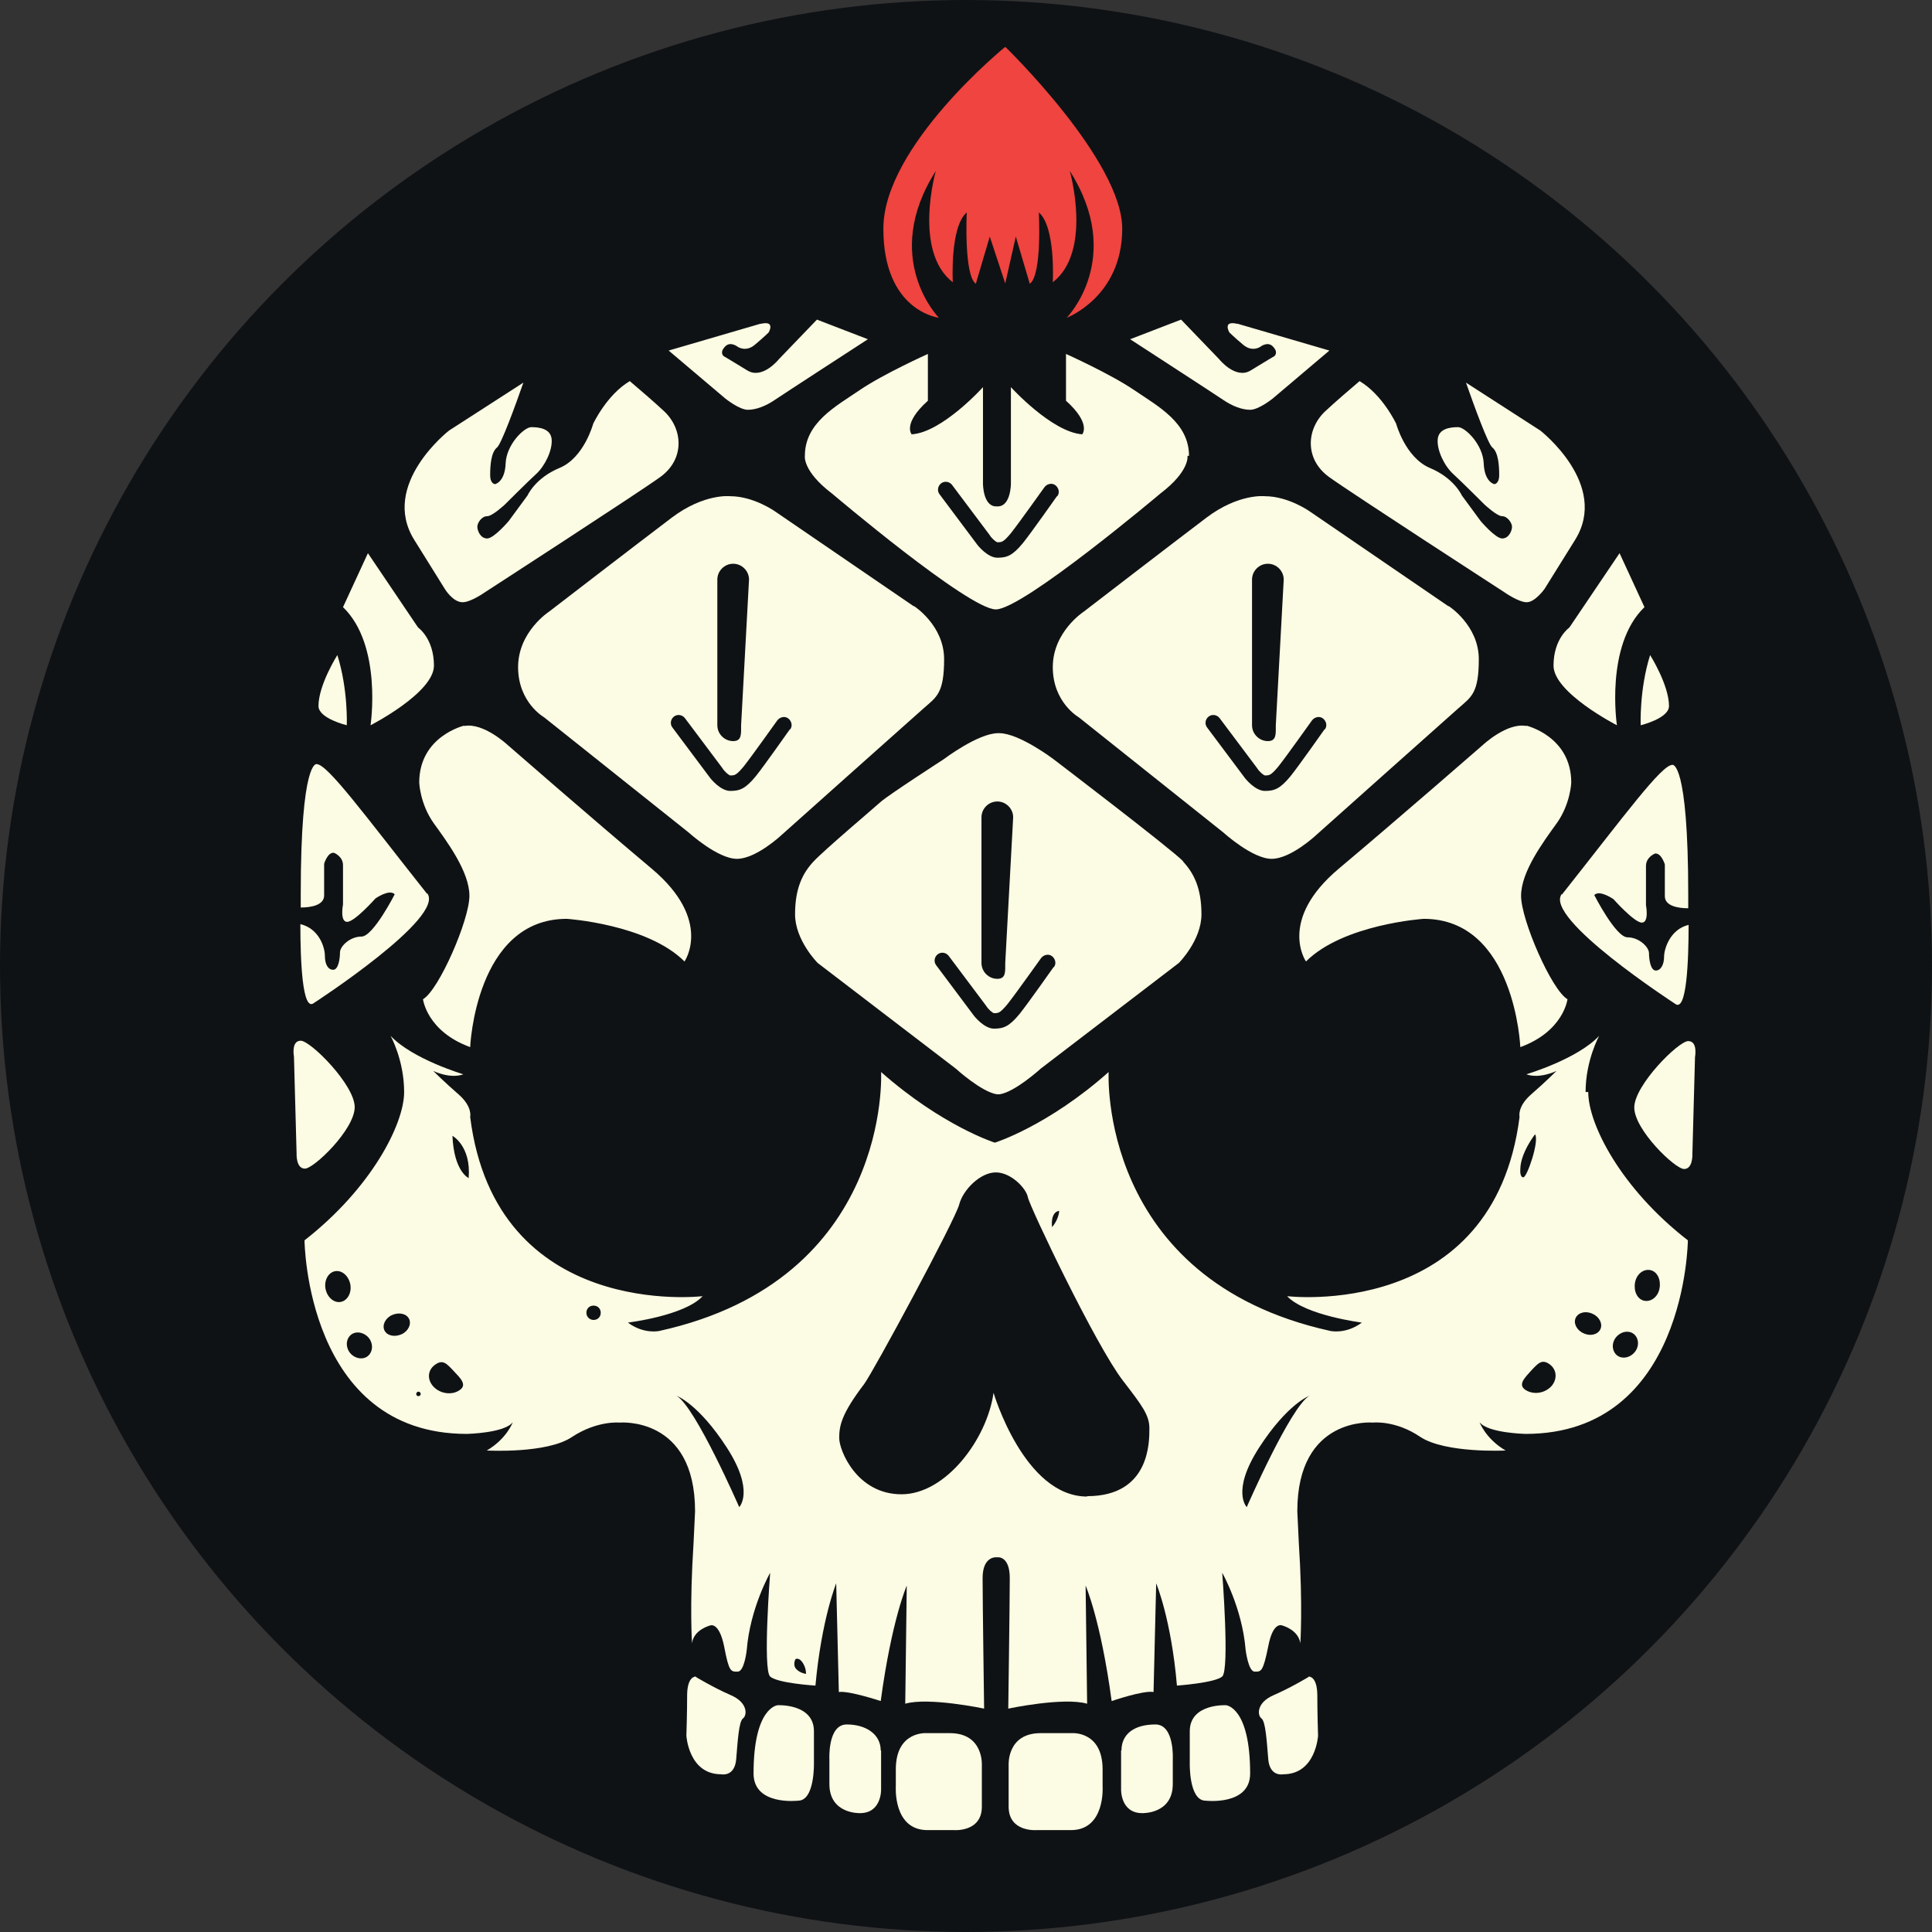 <svg xmlns="http://www.w3.org/2000/svg" version="1.1" xmlns:xlink="http://www.w3.org/1999/xlink" xmlns:svgjs="http://svgjs.dev/svgjs" width="512" height="512"><rect width="100%" height="100%" fill="#333333" stroke="none"/><svg xmlns="http://www.w3.org/2000/svg" version="1.1" viewBox="0 0 512 512">
  <defs>
    <style>
      .cls-1 {
        fill: #fcfbe3;
      }

      .cls-2 {
        fill: #ef443f;
      }

      .cls-3 {
        fill: #0f1215;
      }
    </style>
  </defs>
  <!-- Generator: Adobe Illustrator 28.7.1, SVG Export Plug-In . SVG Version: 1.2.0 Build 142)  -->
  <g>
    <g id="SvgjsG1001">
      <circle class="cls-3" cx="256" cy="256" r="256"></circle>
      <path class="cls-1" d="M315.1,120.8c0-8.8-8.2-13.1-14.5-17.4-6.3-4.3-18.1-9.6-18.1-9.6v12.4c6.8,6.1,4.3,8.9,4.3,8.9-8.1-.6-18.9-12.5-18.9-12.5v25.6s0,6-3.5,6h-.4c-3.5,0-3.5-6-3.5-6v-25.6s-10.8,12-18.9,12.5c0,0-2.5-2.8,4.3-8.9v-12.4s-11.8,5.3-18.1,9.6c-6.3,4.3-14.5,8.6-14.5,17.4,0,0-.7,4,7.2,10,0,0,36.2,30.7,43.4,30.7h0c7.2,0,43.6-30.7,43.6-30.7,7.9-6,7.2-10,7.2-10ZM280.1,131.5c-.3.4-6.6,9.4-9,12.4-2.8,3.4-4.3,3.9-6.8,3.9s-5.1-3.1-5.5-3.7l-9.8-13.1c-.7-.9-.5-2.2.4-2.9.9-.7,2.2-.5,2.9.4l9.9,13.2c.6,1,1.7,1.9,2.1,2,1.2,0,1.6,0,3.6-2.4,2.3-2.9,8.8-12.1,8.9-12.2.7-.9,2-1.2,2.9-.5.9.7,1.2,2,.5,2.9Z"></path>
      <path class="cls-1" d="M201.5,85.8l-24.3,7.1,15,12.7s3.7,3,6,3,4.9-1.1,7.1-2.6c2.2-1.5,24.7-16.1,24.7-16.1l-13.5-5.2-10.1,10.5s-4.3,5.4-8.3,3c-4.7-2.9-6.3-3.8-6.3-3.8,0,0-1.2-.9.3-2.5,1.4-1.6,3.4,0,3.4,0,0,0,2.1,1.5,4.5-.5s3.7-3.3,3.7-3.3c0,0,1.9-3.2-2-2.3Z"></path>
      <path class="cls-1" d="M328,85.8l24.3,7.1-15,12.7s-3.7,3-6,3-4.9-1.1-7.1-2.6-24.7-16.1-24.7-16.1l13.5-5.2,10.1,10.5s4.3,5.4,8.3,3c4.7-2.9,6.3-3.8,6.3-3.8,0,0,1.2-.9-.3-2.5-1.4-1.6-3.4,0-3.4,0,0,0-2.1,1.5-4.5-.5s-3.7-3.3-3.7-3.3c0,0-1.9-3.2,2-2.3Z"></path>
      <path class="cls-1" d="M383.9,160.7l-36.7-25.1s-5.7-4.1-12-4.1c0,0-6.9-.8-15.5,5.7-8.6,6.5-32.5,24.9-32.5,24.9,0,0-8.2,5.3-8.2,14.7s6.9,13.3,6.9,13.3l38.4,30.6s7.6,6.9,12.7,6.9,11.8-6.3,11.8-6.3c0,0,34.5-30.8,37.8-33.7,3.3-2.9,5.3-3.9,5.3-12.9s-8-14.1-8-14.1ZM331.8,153.6c0-2.3,1.9-4.2,4.2-4.2s4.2,1.9,4.2,4.2l-2.1,38.6c0,2.3.2,4.2-2.1,4.2s-4.2-1.9-4.2-4.2v-38.6ZM351,193.3c-.3.4-6.6,9.4-9,12.4-2.8,3.4-4.3,3.9-6.8,3.9s-5.1-3.1-5.5-3.7l-9.8-13.1c-.7-.9-.5-2.2.4-2.9.9-.7,2.2-.5,2.9.4l9.9,13.2c.6,1,1.7,1.9,2.1,2,1.2,0,1.6,0,3.6-2.4,2.3-2.9,8.8-12.1,8.9-12.2.7-.9,2-1.2,2.9-.5.9.7,1.2,2,.5,2.9Z"></path>
      <path class="cls-1" d="M242.2,160.7l-36.7-25.1s-5.7-4.1-12-4.1c0,0-6.9-.8-15.5,5.7-8.6,6.5-32.5,24.9-32.5,24.9,0,0-8.2,5.3-8.2,14.7s6.9,13.3,6.9,13.3l38.4,30.6s7.6,6.9,12.7,6.9,11.8-6.3,11.8-6.3c0,0,34.5-30.8,37.8-33.7,3.3-2.9,5.3-3.9,5.3-12.9s-8-14.1-8-14.1ZM190.1,153.6c0-2.3,1.9-4.2,4.2-4.2s4.2,1.9,4.2,4.2l-2.1,38.6c0,2.3.2,4.2-2.1,4.2s-4.2-1.9-4.2-4.2v-38.6ZM209.3,193.3c-.3.4-6.6,9.4-9,12.4-2.8,3.4-4.3,3.9-6.8,3.9s-5.1-3.1-5.5-3.7l-9.8-13.1c-.7-.9-.5-2.2.4-2.9.9-.7,2.2-.5,2.9.4l9.9,13.2c.6,1,1.7,1.9,2.1,2,1.2,0,1.6,0,3.6-2.4,2.3-2.9,8.8-12.1,8.9-12.2.7-.9,2-1.2,2.9-.5.9.7,1.2,2,.5,2.9Z"></path>
      <path class="cls-1" d="M313.6,228.3c-2.9-3.1-34.4-27.1-34.4-27.1,0,0-9.1-6.9-14.4-6.9h-.3c-5.3,0-14.4,6.9-14.4,6.9,0,0-14.7,9.5-16.7,11.3-2,1.8-14.9,12.7-17.8,15.8-2.9,3.1-4.9,7.1-4.9,14s6,12.9,6,12.9l36.6,28s6.8,6.2,10.9,6.8h.7c4.1-.6,10.9-6.8,10.9-6.8l36.6-28s6-6,6-12.9-2-10.9-4.9-14ZM260.1,216.6c0-2.3,1.9-4.2,4.2-4.2s4.2,1.9,4.2,4.2l-2.1,38.6c0,2.3.2,4.2-2.1,4.2s-4.2-1.9-4.2-4.2v-38.6ZM279.2,256.3c-.3.4-6.6,9.4-9,12.4-2.8,3.4-4.3,3.9-6.8,3.9s-5.1-3.1-5.5-3.7l-9.8-13.1c-.7-.9-.5-2.2.4-2.9.9-.7,2.2-.5,2.9.4l9.9,13.2c.6,1,1.7,1.9,2.1,2,1.2,0,1.6,0,3.6-2.4,2.3-2.9,8.8-12.1,8.9-12.2.7-.9,2-1.2,2.9-.5.9.7,1.2,2,.5,2.9Z"></path>
      <path class="cls-1" d="M408.2,114.1l-19.7-12.7c2.2,6.3,5.9,16.4,7,17.2,1.6,1.3,1.8,4.9,1.8,7.3s-1.3,2.4-1.3,2.4c0,0-2.6-.5-2.8-5.5-.2-5-4.9-9.6-6.8-9.6s-5.2.3-5.4,3.3c-.2,2.9,1.8,7,4.1,9.1,2.3,2.1,8.3,8.1,8.3,8.1,0,0,3.3,3.1,4.7,3.1s2.6,1.8,2.6,2.8-.8,3.1-2.6,3.1-5.7-4.6-5.7-4.6l-5-6.8s-2-4.6-8.5-7.3c-6.5-2.8-8.9-11.7-8.9-11.7,0,0-3.6-7.7-9.7-11.3-2.7,2.3-6.2,5.3-8.9,7.8-5.2,4.7-5.8,12.8.8,17.6,5.8,4.2,46.4,30.5,46.4,30.5,0,0,3.8,2.7,6,2.7s4.7-3.5,4.7-3.5c0,0,4.1-6.6,8.1-13,9.2-14.7-9.2-29-9.2-29Z"></path>
      <path class="cls-1" d="M119,114.1l19.7-12.7c-2.2,6.3-5.9,16.4-7,17.2-1.6,1.3-1.8,4.9-1.8,7.3,0,2.4,1.3,2.4,1.3,2.4,0,0,2.6-.5,2.8-5.5.2-5,4.9-9.6,6.8-9.6s5.2.3,5.4,3.3c.2,2.9-1.8,7-4.1,9.1-2.3,2.1-8.3,8.1-8.3,8.1,0,0-3.3,3.1-4.7,3.1-1.5,0-2.6,1.8-2.6,2.8,0,1,.8,3.1,2.6,3.1,1.8,0,5.7-4.6,5.7-4.6l5-6.8s2-4.6,8.5-7.3,8.9-11.7,8.9-11.7c0,0,3.6-7.7,9.7-11.3,2.7,2.3,6.2,5.3,8.9,7.8,5.2,4.7,5.8,12.8-.8,17.6-5.8,4.2-46.4,30.5-46.4,30.5,0,0-3.8,2.7-6,2.7-2.6,0-4.7-3.5-4.7-3.5,0,0-4.1-6.6-8.1-13-9.2-14.7,9.2-29,9.2-29Z"></path>
      <path class="cls-1" d="M404.5,192.3s11.9,2.8,11.9,15.1c0,0-.2,5.6-3.8,10.7-3.6,5-9.5,12.9-9.5,19.3s8.1,25,12.3,27.4c0,0-1,8.5-12.5,12.7,0,0-1.4-34-25.6-34,0,0-21.3,1.4-31.2,11.3,0,0-7.6-10.9,8.7-24.6,16.3-13.7,38.2-32.8,38.2-32.8,0,0,6.4-6,11.5-5Z"></path>
      <path class="cls-1" d="M123,192.3s-11.9,2.8-11.9,15.1c0,0,.2,5.6,3.8,10.7,3.6,5,9.5,12.9,9.5,19.3,0,6.4-8.1,25-12.3,27.4,0,0,1,8.5,12.5,12.7,0,0,1.4-34,25.6-34,0,0,21.3,1.4,31.2,11.3,0,0,7.6-10.9-8.7-24.6-16.3-13.7-38.2-32.8-38.2-32.8,0,0-6.4-6-11.5-5Z"></path>
      <path class="cls-1" d="M429.2,146.6l-13.3,19.7s-4.2,2.9-4.2,10.1,16.8,15.8,16.8,15.8c0,0-3.2-21.2,7.3-31.3l-6.6-14.3Z"></path>
      <path class="cls-1" d="M437.3,173.6c-2.9,9.2-2.5,18.6-2.5,18.6,0,0,7.5-1.8,7.5-5.1,0-5.6-5-13.5-5-13.5Z"></path>
      <path class="cls-1" d="M97.5,146.6l13.3,19.7s4.2,2.9,4.2,10.1c0,7.2-16.8,15.8-16.8,15.8,0,0,3.2-21.2-7.3-31.3l6.6-14.3Z"></path>
      <path class="cls-1" d="M89.4,173.6c2.9,9.2,2.5,18.6,2.5,18.6,0,0-7.5-1.8-7.5-5.1,0-5.6,5-13.5,5-13.5Z"></path>
      <path class="cls-1" d="M77.9,279.9l.7,25.8s-.2,4,2.2,4,13.2-10.4,13.2-16.3-11.7-17.6-14.3-17.6-1.8,4.2-1.8,4.2Z"></path>
      <path class="cls-1" d="M113.2,236.9c-16.7-21.1-26.4-34.4-29.3-34.4,0,0-4.2-1.3-4.2,34.4,0,0,0,1.4,0,3.6,2.7,0,6.2-.6,6.2-3.2v-8.4s.9-3.1,2.6-2.9c0,0,2.4.9,2.4,3.3v10.4s-.9,4.6,1.1,4.6,7.5-6.2,7.5-6.2c0,0,3.7-2.6,5.1-1.1,0,0-5.7,11.2-8.8,11.2s-5.7,2.6-5.7,4.2-.4,4.6-1.8,4.6-2.2-1.5-2.2-3.7-1.5-7.2-6.5-8.4c0,9.5.5,23.4,3.6,20.9,0,0,35-22.7,30-29.1Z"></path>
      <path class="cls-1" d="M449.2,280l-.7,25.8s.2,4-2.2,4-13.2-10.4-13.2-16.3c0-5.9,11.7-17.6,14.3-17.6,2.6,0,1.8,4.2,1.8,4.2Z"></path>
      <path class="cls-1" d="M413.9,237.1c16.7-21.1,26.4-34.4,29.3-34.4,0,0,4.2-1.3,4.2,34.4,0,0,0,1.4,0,3.6-2.7,0-6.2-.6-6.2-3.2,0-4.2,0-8.4,0-8.4,0,0-.9-3.1-2.6-2.9,0,0-2.4.9-2.4,3.3s0,10.4,0,10.4c0,0,.9,4.6-1.1,4.6-2,0-7.5-6.2-7.5-6.2,0,0-3.7-2.6-5.1-1.1,0,0,5.7,11.2,8.8,11.2s5.7,2.6,5.7,4.2.4,4.6,1.8,4.6c1.3,0,2.2-1.5,2.2-3.7,0-1.9,1.5-7.2,6.5-8.4,0,9.5-.5,23.4-3.6,20.9,0,0-35-22.7-30-29.1Z"></path>
      <path class="cls-1" d="M420.2,289.4c0-8.4,3.6-14.9,3.6-14.9-5.8,6.2-19.3,10.2-19.3,10.2,3.6,1.3,8-.9,8-.9,0,0-2.9,2.9-6.7,6.2-3.8,3.3-3.1,6-3.1,6-6.9,54.1-61.6,47.5-61.6,47.5,4.8,5.1,19.8,7,19.8,7-4.3,3.2-8.4,2.2-8.4,2.2-61.6-13.6-58.7-68.6-58.7-68.6-16.1,14.3-30.1,18.7-30.1,18.7h-.1s-13.9-4.4-30.1-18.7c0,0,2.9,55-58.7,68.6,0,0-4.1,1-8.4-2.2,0,0,15-1.8,19.8-7,0,0-54.8,6.6-61.6-47.5,0,0,.7-2.7-3.1-6-3.8-3.3-6.7-6.2-6.7-6.2,0,0,4.4,2.2,8,.9,0,0-13.5-4-19.3-10.2,0,0,3.6,6.4,3.6,14.9s-8.7,25.5-26.4,39.3c0,0,.4,51.3,43,51.3,0,0,10-.2,12.2-3.1,0,0-1.6,4.4-6.9,7.5,0,0,16,.9,22.6-3.6,6.7-4.4,12.6-3.8,12.6-3.8,0,0,20-1.8,20,23.5l-.4,8.4c-1.1,16.9-.4,26.6-.4,26.6.4-3.6,4.7-4.7,4.7-4.7,0,0,2.4-1.3,3.8,5.5,1.3,6.9,1.8,6.7,3.6,6.7s2.4-5.8,2.4-5.8c.9-11.1,6.2-20.4,6.2-20.4,0,0-2,25.7,0,27.5,2,1.8,12,2.4,12,2.4,1.6-17.5,5.5-27.1,5.5-27.1l.7,28.8c2.7-.4,11.1,2.4,11.1,2.4,2.9-21.5,6.9-30.6,6.9-30.6l-.4,31.3c6.2-1.8,20.9,1.3,20.9,1.3,0,0-.4-28.6-.4-34.6s3.8-5.5,3.8-5.5h.2s3.2-.4,3.2,5.5-.4,34.6-.4,34.6c0,0,14.6-3.1,20.9-1.3l-.4-31.3s4,9.1,6.9,30.6c0,0,8.4-2.9,11.1-2.4l.7-28.8s4,9.5,5.5,27.1c0,0,10-.7,12-2.4,2-1.8,0-27.5,0-27.5,0,0,5.3,9.3,6.2,20.4,0,0,.7,5.8,2.4,5.8s2.2.2,3.6-6.7c1.3-6.9,3.8-5.5,3.8-5.5,0,0,4.2,1.1,4.7,4.7,0,0,.7-9.8-.4-26.6l-.4-8.4c0-25.3,20-23.5,20-23.5,0,0,6-.7,12.6,3.8,6.7,4.4,22.6,3.6,22.6,3.6-5.3-3.1-6.9-7.5-6.9-7.5,2.2,2.9,12.2,3.1,12.2,3.1,42.6,0,43-51.3,43-51.3-17.8-13.8-26.4-30.8-26.4-39.3ZM90.4,345c-1.8.4-3.6-1.1-4.1-3.3-.5-2.2.6-4.4,2.4-4.8,1.8-.4,3.6,1.1,4.1,3.3.5,2.2-.6,4.4-2.4,4.8ZM96.4,359.9c-1.7.4-3.7-.7-4.3-2.6-.6-1.8.3-3.7,2-4.1,1.7-.4,3.7.7,4.3,2.6.6,1.8-.3,3.7-2,4.1ZM106.4,353.6c-1.8.8-3.8.4-4.5-1-.7-1.4.2-3.3,2-4.1,1.8-.8,3.8-.4,4.5,1,.7,1.4-.2,3.3-2,4.1ZM110.9,370c-.4,0-.6-.3-.6-.6s.3-.6.6-.6.6.3.6.6-.3.6-.6.6ZM121.8,368.4c-2,1.4-5.1,1-6.9-.9-1.8-1.9-1.6-4.5.5-5.9,2-1.4,3-.2,4.8,1.7,1.8,1.9,3.7,3.7,1.6,5.1ZM124.2,312.2s-3.9-1.7-4.3-11.2c0,0,5,2.7,4.3,11.2ZM157.3,349.8c-1,0-1.9-.8-1.9-1.9s.8-1.9,1.9-1.9,1.9.8,1.9,1.9-.8,1.9-1.9,1.9ZM195.9,399.4s-11.6-26.6-16.6-29.5c0,0,5.8,2.1,13.3,13.7,7.5,11.6,3.3,15.8,3.3,15.8ZM213.6,443.6s-1.6-.2-2.6-1.3c-1-1.1-.2-2.6-.2-2.6,0,0,.9-.6,1.9.9s.9,3,.9,3ZM280.7,320.9c-.2,2.5-1.9,4.3-1.9,4.3-.4-4.3,1.9-4.3,1.9-4.3ZM288.1,396.6c-16.7,0-24.8-27.5-24.8-27.5-1.7,12.2-12.6,26.9-24.4,26.9s-16.5-11.6-16.5-14.9.6-6.4,6.6-14.3c2.3-3,24.2-43.6,25.2-47.6,1-3.9,5.6-8.5,9.7-8.5s8.1,4.3,8.5,6.6c.4,2.3,18,39.3,25.2,48.6,5,6.5,7,9.1,7,12.6s.2,18-16.5,18ZM330.4,399.4s-4.2-4.2,3.3-15.8c7.5-11.6,13.3-13.7,13.3-13.7-5,2.9-16.6,29.5-16.6,29.5ZM402.9,309.9c0-4.3,3.9-9.3,3.9-9.3,1.2,1.7-2.1,11.4-3.1,11.4s-.8-2.1-.8-2.1ZM411.1,367.4c-1.8,1.9-4.8,2.3-6.9.9-2-1.4-.1-3.2,1.6-5.1,1.8-1.9,2.8-3.1,4.8-1.7s2.2,4,.5,5.9ZM424.1,352.3c-.7,1.4-2.7,1.9-4.5,1-1.8-.8-2.7-2.7-2-4.1.7-1.4,2.7-1.9,4.5-1,1.8.8,2.7,2.7,2,4.1ZM433.9,357.1c-.6,1.8-2.5,3-4.3,2.6-1.7-.4-2.6-2.3-2-4.1.6-1.8,2.5-3,4.3-2.6,1.7.4,2.6,2.3,2,4.1ZM435.7,344.7c-1.8-.4-2.8-2.5-2.4-4.8s2.3-3.7,4.1-3.3c1.8.4,2.8,2.5,2.4,4.8s-2.3,3.7-4.1,3.3Z"></path>
      <path class="cls-1" d="M184.4,444.3s-2.2-.2-2.3,4.7c0,4.9-.2,11-.2,11,0,0,.6,10.2,9.2,10.2,0,0,3.6.8,4-4,.4-4.8.7-10,1.8-10.8s1.4-4.2-3.3-6.2c-4.6-2-9.2-4.8-9.2-4.8Z"></path>
      <path class="cls-1" d="M346.8,444.3s2.2-.2,2.3,4.7c0,4.9.2,11,.2,11,0,0-.6,10.2-9.2,10.2,0,0-3.6.8-4-4-.4-4.8-.7-10-1.8-10.8-1.1-.8-1.4-4.2,3.3-6.2,4.6-2,9.2-4.8,9.2-4.8Z"></path>
      <path class="cls-1" d="M251.7,459.3h-6.2c0,0-8.1-.6-8.1,9.6v4.5s-.8,11.6,8.4,11.6h7s7.4.6,7.4-6.2v-10.9s.6-8.6-8.5-8.6Z"></path>
      <path class="cls-1" d="M275.8,459.3h8.3c0,0,8.1-.6,8.1,9.6v4.5s.8,11.6-8.4,11.6h-9.1s-7.4.6-7.4-6.2c0-6.8,0-10.9,0-10.9,0,0-.6-8.6,8.5-8.6Z"></path>
      <path class="cls-1" d="M233.5,463.9v10.3s.2,6.3-5.6,6.3c0,0-8.1.3-8.1-7.7v-6.6s-.5-9.2,4.6-9.2,9,2.6,9,6.9Z"></path>
      <path class="cls-1" d="M297.1,463.9v10.3s-.2,6.3,5.6,6.3c0,0,8.1.3,8.1-7.7v-6.6s.5-9.2-4.6-9.2c-5.7,0-9,2.6-9,6.9Z"></path>
      <path class="cls-1" d="M199.7,470c0-17.7,6.4-18.1,6.4-18.1,0,0,9.6-.5,9.6,6.9v8.3s.3,10.1-4.2,10.1c0,0-11.8,1.4-11.8-7.2Z"></path>
      <path class="cls-1" d="M331.3,470c0-17.7-6.4-18.1-6.4-18.1,0,0-9.6-.5-9.6,6.9v8.3s-.3,10.1,4.2,10.1c0,0,11.8,1.4,11.8-7.2Z"></path>
      <path class="cls-2" d="M266.3,12.5s-32.2,26.2-32.2,48.1,14.7,23.6,14.7,23.6c0,0-15.5-15.8-.8-38.9,0,0-6.1,21.3,4.5,29.5,0,0-.8-14.7,3.7-18.5,0,0-.8,16.6,2.4,18.9l3.7-12.5,4.1,12.4,2.8-12.4,3.7,12.5c3.3-2.3,2.4-18.9,2.4-18.9,4.5,3.8,3.7,18.5,3.7,18.5,10.6-8.2,4.5-29.5,4.5-29.5,14.7,23.1-.8,38.9-.8,38.9,0,0,14.7-5.5,14.7-23.6s-30.9-48.1-30.9-48.1Z"></path>
    </g>
  </g>
</svg><style>@media (prefers-color-scheme: light) { :root { filter: none; } }
@media (prefers-color-scheme: dark) { :root { filter: none; } }
</style></svg>
